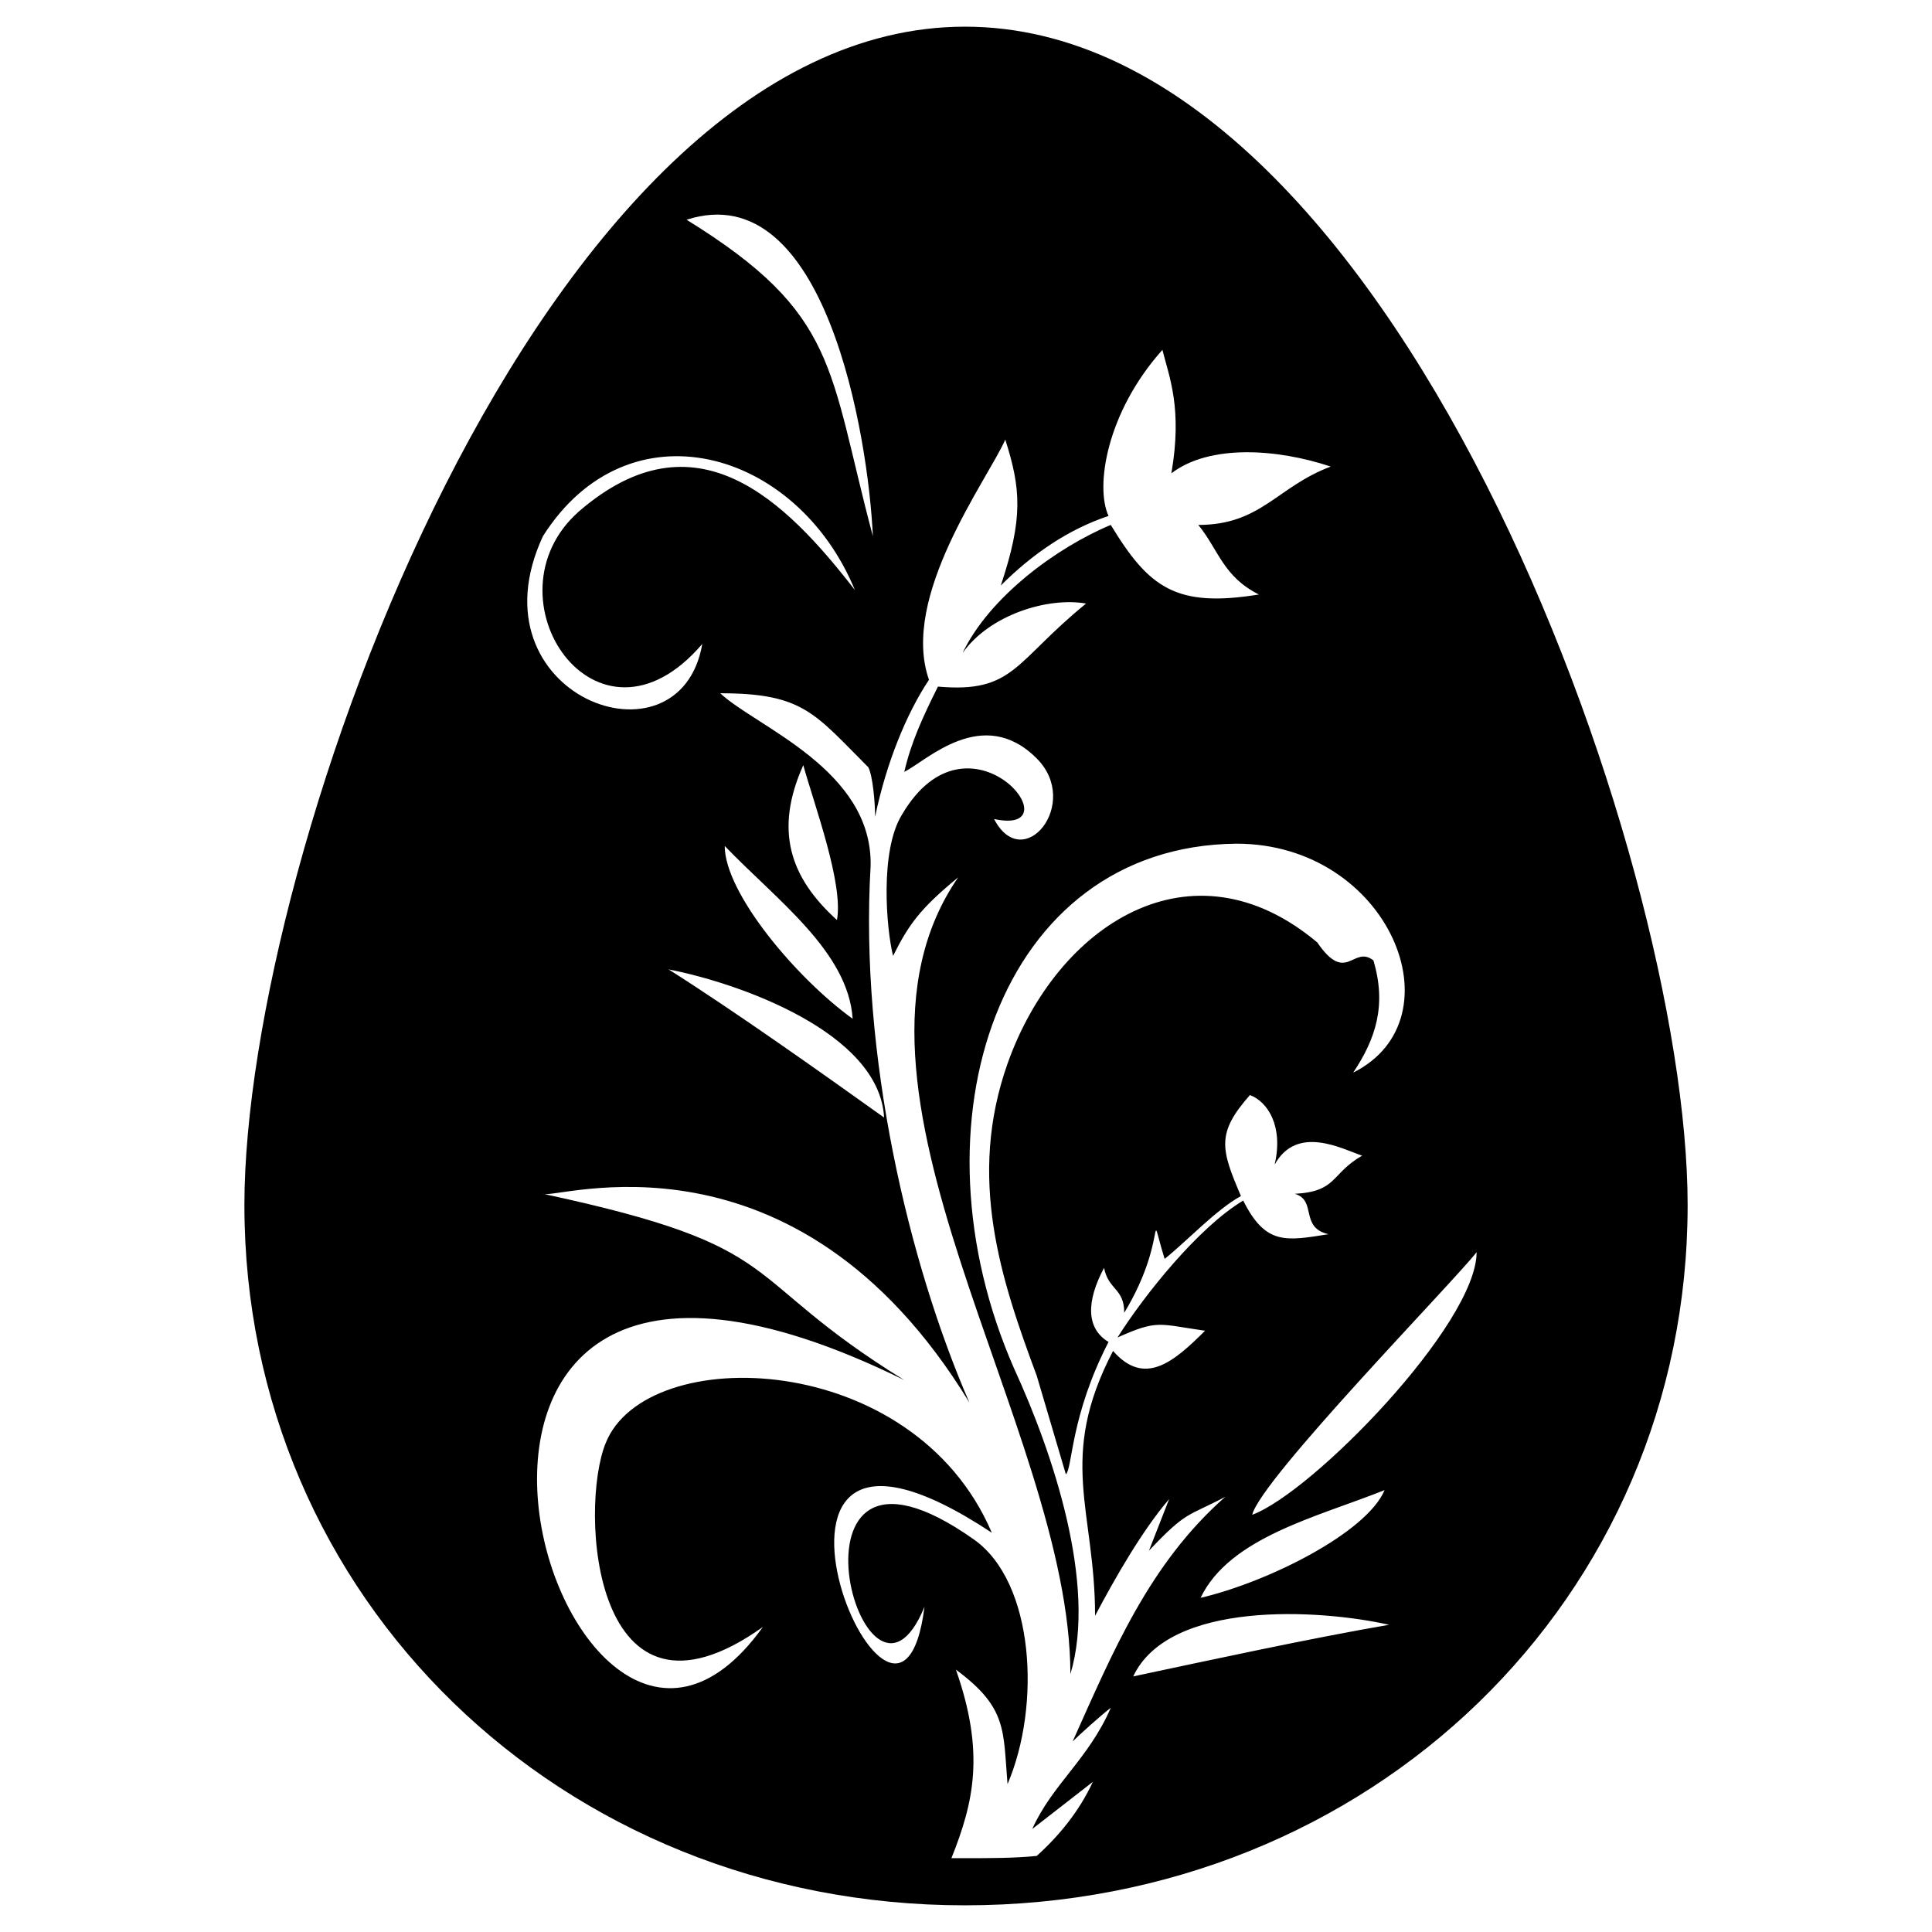 <?xml version="1.0" encoding="UTF-8"?>
<!-- Uploaded to: ICON Repo, www.svgrepo.com, Generator: ICON Repo Mixer Tools -->
<svg fill="#000000" width="800px" height="800px" version="1.1" viewBox="144 144 512 512" xmlns="http://www.w3.org/2000/svg">
 <path d="m208.77 463.35c0 104.09 83.867 185.58 190.94 185.58 107.66 0 191.53-81.488 191.53-185.58 0-92.793-78.516-312.28-191.53-312.28-112.42 0-190.94 219.49-190.94 312.28zm267.07 82.086c16.059-5.949 59.48-50.559 59.48-69.594-6.543 8.328-57.102 60.078-59.48 69.594zm-13.68 22.008c17.844-4.164 44.016-17.25 48.773-28.551-17.844 7.137-41.043 12.492-48.773 28.551zm-17.844 20.82c19.629-4.164 46.992-10.113 67.809-13.68-18.438-4.164-58.293-6.543-67.809 13.68zm-45.207-271.23c7.137-10.113 22.602-14.871 32.715-13.086-19.035 15.465-19.035 23.793-39.258 22.008-4.164 8.328-7.137 14.871-8.922 22.602 5.949-2.973 20.82-17.844 35.094-3.57 11.895 11.895-3.57 30.93-11.301 16.059 22.008 4.758-6.543-31.523-24.387-1.191-5.949 9.516-4.164 30.336-2.379 37.473 4.164-8.328 7.137-12.492 17.25-20.82-38.066 55.316 29.742 145.73 29.742 211.16 7.137-23.793-4.758-58.887-14.871-80.895-28.551-64.836-4.164-138.59 58.887-139.19 40.449 0 59.48 46.395 30.93 60.672 5.949-8.922 8.922-17.844 5.352-29.742-5.352-4.164-7.137 6.543-14.871-4.758-33.309-27.957-69-4.758-82.086 32.121-10.707 30.336-1.785 57.102 7.734 82.68l7.734 26.172c1.785-1.785 1.191-15.465 11.301-35.094-5.949-3.57-5.949-10.707-1.191-19.629 1.191 5.949 5.352 5.352 5.352 11.895 11.895-19.629 5.949-29.742 10.707-14.277 5.949-4.758 13.68-13.086 20.223-16.656-5.352-12.492-6.543-16.656 2.379-26.766 4.758 1.785 8.922 8.328 6.543 18.438 5.949-10.707 17.844-4.164 23.199-2.379-8.328 4.758-6.543 9.516-17.844 10.113 5.949 1.785 1.191 8.922 8.922 10.707-11.301 1.785-16.656 2.973-22.602-8.922-11.895 7.137-26.172 24.98-33.309 36.285 10.707-4.758 10.707-3.57 23.199-1.785-8.328 8.328-16.059 14.871-24.387 5.352-14.871 28.551-4.758 42.23-4.758 70.188 5.352-10.113 12.492-22.602 19.629-30.93l-5.352 13.68c10.113-10.707 10.113-8.922 20.223-14.277-20.223 17.844-29.742 41.043-40.449 64.836 1.785-1.785 7.734-7.137 10.113-8.922-5.949 13.68-15.465 20.223-20.82 32.121l16.059-12.492c-3.57 7.734-8.922 14.277-14.871 19.629-5.949 0.594-12.492 0.594-19.035 0.594h-3.57c5.949-14.871 8.922-27.957 1.191-49.965 13.68 10.113 12.492 16.059 13.68 30.336 8.922-20.82 7.137-53.535-8.922-64.836-54.723-38.664-29.145 57.102-13.086 17.844-7.137 57.102-59.48-70.781 17.844-19.629-20.82-48.773-91.602-50.559-102.31-23.793-7.137 17.25-3.57 80.895 41.637 48.773-54.129 75.543-117.18-141.57 37.473-65.43-45.207-27.957-29.145-35.094-95.766-49.371 2.973 1.785 66.621-20.82 113.02 55.316-16.059-36.879-29.145-92.195-26.172-142.16 0.594-25.578-30.336-36.879-39.852-45.801 22.008 0 24.98 5.352 39.258 19.629 1.191 2.379 1.785 9.516 1.785 13.086 2.973-14.277 8.328-27.363 14.277-36.285-7.734-22.008 15.465-52.938 20.223-63.645 4.164 13.086 4.758 20.82-1.191 38.664 8.328-8.328 17.844-14.871 28.551-18.438-3.57-7.734-0.594-27.363 14.277-44.016 1.785 7.137 5.352 15.465 2.379 32.715 10.113-7.734 27.957-6.543 42.23-1.785-14.277 5.352-18.438 15.465-35.094 15.465 5.352 6.543 6.543 13.68 16.059 18.438-22.008 3.57-29.145-1.785-39.258-18.438-14.277 5.949-32.121 19.035-39.258 33.906zm-33.309 70.781c-12.492-11.301-16.656-23.793-8.922-41.043 2.973 10.707 10.707 31.523 8.922 41.043zm4.164 26.172c-14.871-10.707-33.906-33.309-33.906-45.801 13.68 14.277 32.715 27.957 33.906 45.801zm8.328 26.172c-16.656-11.895-39.258-27.957-57.102-39.258 18.438 3.57 55.914 16.656 57.102 39.258zm-48.18-125.51c-5.949 34.5-61.859 13.68-42.23-28.551 22.602-35.688 67.215-23.199 82.68 14.277-18.438-23.793-42.23-47.586-73.164-20.82-25.578 22.602 4.758 67.809 32.715 35.094zm45.207-28.551c-11.895-44.609-8.922-58.887-49.371-83.867 36.879-11.895 48.18 57.695 49.371 83.867z" fill-rule="evenodd"/>
</svg>